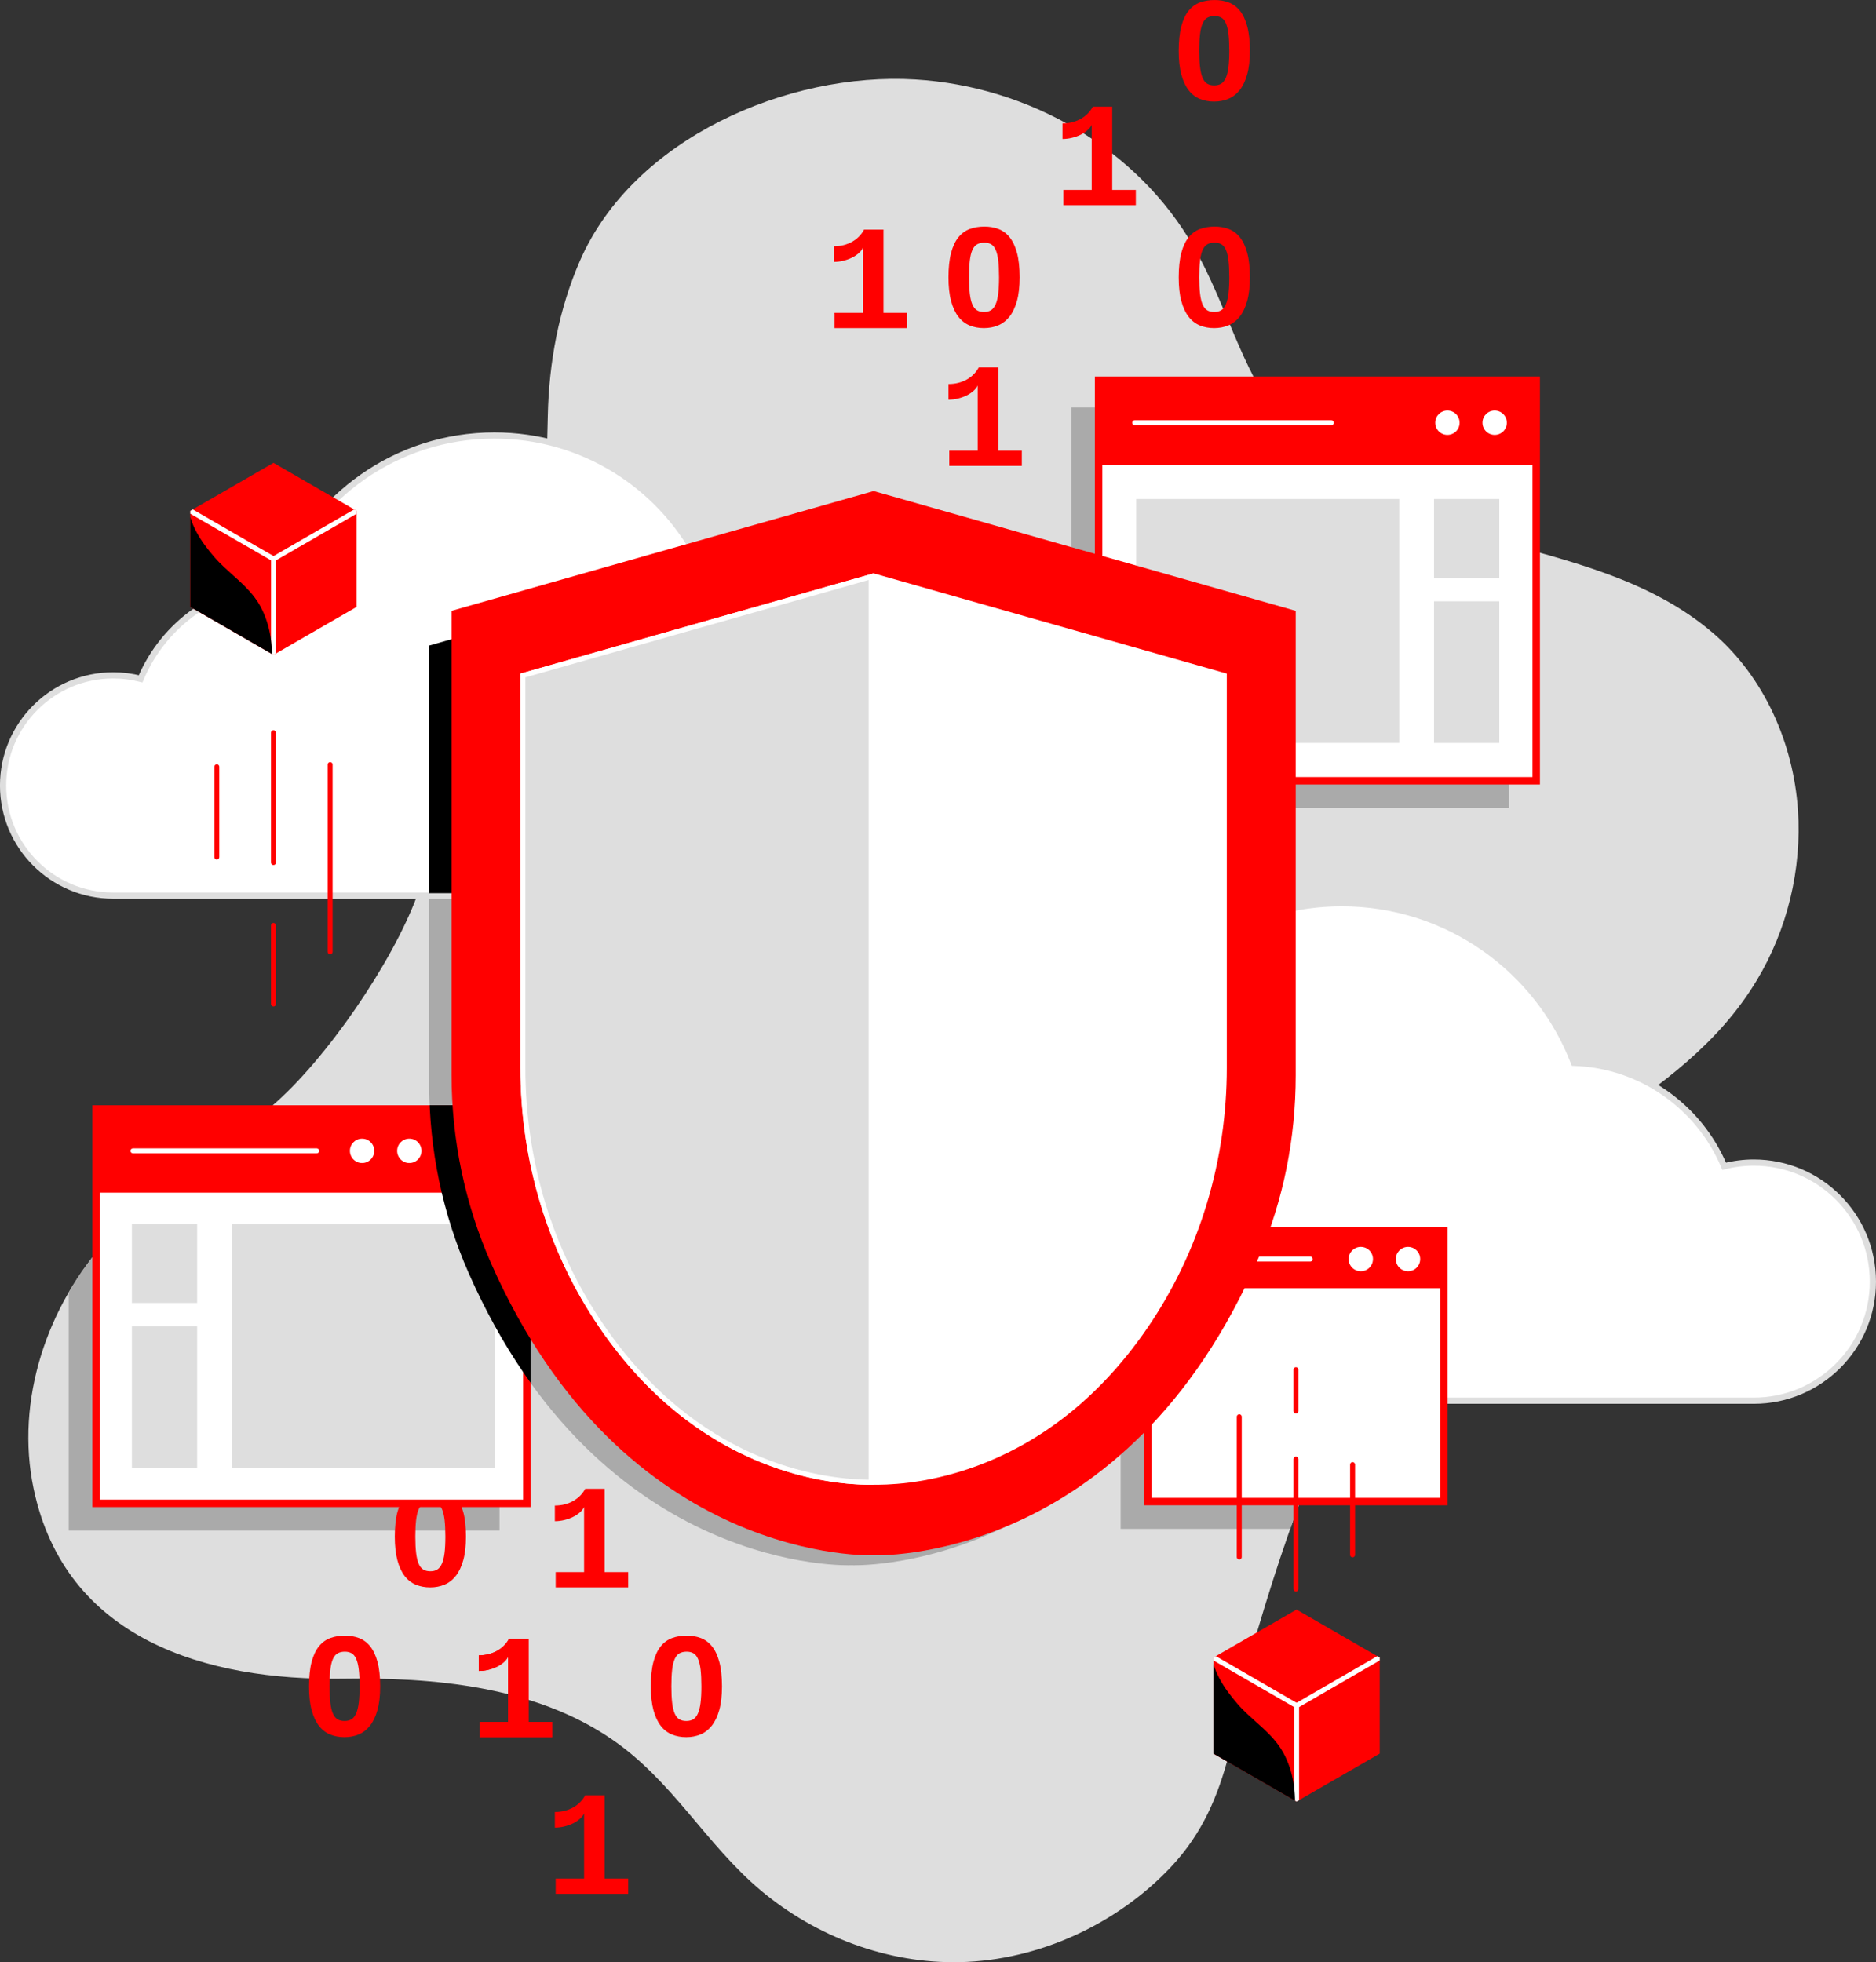 <?xml version="1.0" encoding="UTF-8"?>
<svg id="Layer_2" data-name="Layer 2" xmlns="http://www.w3.org/2000/svg" xmlns:xlink="http://www.w3.org/1999/xlink" viewBox="0 0 756.03 790.9">
  <rect x="0" y="0" width="756.03" height="790.9" fill="#333333" stroke="none"/>
  <defs>
    <style>
      .cls-1, .cls-2, .cls-3, .cls-4, .cls-5 {
        fill: none;
      }

      .cls-2, .cls-3, .cls-6 {
        stroke-miterlimit: 10;
      }

      .cls-2, .cls-4, .cls-6 {
        stroke: red;
      }

      .cls-2, .cls-6 {
        stroke-width: 3px;
      }

      .cls-7 {
        clip-path: url(#clippath);
      }

      .cls-8, .cls-6 {
        fill: #fff;
      }

      .cls-9, .cls-10 {
        fill: red;
      }

      .cls-11 {
        fill: #aaa;
      }

      .cls-12 {
        fill: #dedede;
      }

      .cls-10, .cls-4, .cls-5 {
        stroke-linecap: round;
        stroke-linejoin: round;
        stroke-width: 2px;
      }

      .cls-10, .cls-5 {
        stroke: #fff;
      }

      .cls-3 {
        stroke: #dedede;
        stroke-width: 2.5px;
      }

      .cls-13 {
        clip-path: url(#clippath-1);
      }

      .cls-14 {
        clip-path: url(#clippath-4);
      }

      .cls-15 {
        clip-path: url(#clippath-3);
      }

      .cls-16 {
        clip-path: url(#clippath-2);
      }

      .cls-17 {
        clip-path: url(#clippath-5);
      }
    </style>
    <clipPath id="clippath">
      <path class="cls-1" d="M179.98,315.33s-9.93,40.39-11.97,45.89c-9.95,26.84-36.58,65.85-58.32,84.46-21.64,18.51-46.95,32.65-66.31,53.81-24.5,26.78-37.3,65-29.84,100.53,12.78,60.85,69.65,77.47,124.45,76.6,36.81-.58,76.96,2.96,108.27,24.21,24.8,16.83,38.07,42.45,60.44,61.22,22.2,18.62,51.1,29.48,80.16,28.82,31.77-.72,63.34-15.29,85.06-38.39,25.67-27.29,24.68-60.92,34.71-94.81,15.75-53.22,35.75-107.45,71.55-150.72,37.2-44.97,99.07-60.78,129.79-111.8,12.34-20.49,18.21-44.8,16.6-68.66-1.83-26.91-13.57-53.49-33.98-71.12-50.78-43.86-131.9-29.19-175.01-86.58-15.46-20.58-21.6-46.62-34.34-68.99-22.85-40.1-66.65-65.01-112.35-67.76-51.59-3.11-113.54,23.82-135.07,72.84-8.65,19.69-12.61,41.29-13.06,62.72-4.14,195.49-40.78,147.74-40.78,147.74Z"/>
    </clipPath>
    <clipPath id="clippath-1">
      <path class="cls-1" d="M301.65,221.84c-7.13,0-14.01,1.08-20.49,3.07-15.58-29.3-46.41-49.27-81.92-49.27-39.49,0-73.2,24.7-86.57,59.48-25.24,.84-46.72,16.51-56,38.59-3.53-.9-7.23-1.39-11.04-1.39-24.52,0-44.39,19.87-44.39,44.39s21.12,43.31,45.64,43.31H200.49c20.74,0,83.01,1.08,101.16,1.08,38.46,0,69.63-31.18,69.63-69.63s-31.18-69.63-69.63-69.63ZM38.69,605.95H213.82v-160.48H38.69v160.48Z"/>
    </clipPath>
    <clipPath id="clippath-2">
      <polygon class="cls-1" points="143.72 205.91 143.72 244.62 110.21 263.97 76.69 244.62 76.69 205.91 110.21 186.56 143.72 205.91"/>
    </clipPath>
    <clipPath id="clippath-3">
      <polygon class="cls-1" points="143.72 205.91 143.72 244.62 110.21 263.97 76.69 244.62 76.69 205.91 110.21 186.56 143.72 205.91"/>
    </clipPath>
    <clipPath id="clippath-4">
      <polygon class="cls-1" points="556.02 668.11 556.02 706.81 522.51 726.16 488.99 706.81 488.99 668.11 522.51 648.76 556.02 668.11"/>
    </clipPath>
    <clipPath id="clippath-5">
      <polygon class="cls-1" points="556.02 668.11 556.02 706.81 522.51 726.16 488.99 706.81 488.99 668.11 522.51 648.76 556.02 668.11"/>
    </clipPath>
  </defs>
  <g id="Openshift">
    <path class="cls-12" d="M179.98,315.33s-9.93,40.39-11.97,45.89c-9.95,26.84-36.58,65.85-58.32,84.46-21.64,18.51-46.95,32.65-66.31,53.81-24.5,26.78-37.3,65-29.84,100.53,12.78,60.85,69.65,77.47,124.45,76.6,36.81-.58,76.96,2.96,108.27,24.21,24.8,16.83,38.07,42.45,60.44,61.22,22.2,18.62,51.1,29.48,80.16,28.82,31.77-.72,63.34-15.29,85.06-38.39,25.67-27.29,24.68-60.92,34.71-94.81,15.75-53.22,35.75-107.45,71.55-150.72,37.2-44.97,99.07-60.78,129.79-111.8,12.34-20.49,18.21-44.8,16.6-68.66-1.83-26.91-13.57-53.49-33.98-71.12-50.78-43.86-131.9-29.19-175.01-86.58-15.46-20.58-21.6-46.62-34.34-68.99-22.85-40.1-66.65-65.01-112.35-67.76-51.59-3.11-113.54,23.82-135.07,72.84-8.65,19.69-12.61,41.29-13.06,62.72-4.14,195.49-40.78,147.74-40.78,147.74Z"/>
    <path class="cls-11" d="M343.04,211.91l-170.1,48.28v176.99c0,26.12,5.35,51.98,15.87,75.88,53.79,122.11,154.23,117.83,154.23,117.83,0,0,101.7,4.34,155.23-120.13,9.95-23.13,14.87-48.1,14.87-73.28v-177.28s-170.1-48.28-170.1-48.28Z"/>
    <path class="cls-8" d="M301.65,221.74c-7.13,0-14.01,1.08-20.49,3.07-15.58-29.3-46.41-49.27-81.92-49.27-39.49,0-73.2,24.7-86.57,59.48-25.24,.84-46.72,16.51-56,38.59-3.53-.9-7.23-1.39-11.04-1.39-24.52,0-44.39,19.87-44.39,44.39s19.87,44.39,44.39,44.39H301.65c38.46,0,69.63-31.18,69.63-69.63s-31.18-69.63-69.63-69.63Z"/>
    <path class="cls-3" d="M301.65,221.74c-7.13,0-14.01,1.08-20.49,3.07-15.58-29.3-46.41-49.27-81.92-49.27-39.49,0-73.2,24.7-86.57,59.48-25.24,.84-46.72,16.51-56,38.59-3.53-.9-7.23-1.39-11.04-1.39-24.52,0-44.39,19.87-44.39,44.39s19.87,44.39,44.39,44.39H301.65c38.46,0,69.63-31.18,69.63-69.63s-31.18-69.63-69.63-69.63Z"/>
    <path class="cls-8" d="M430.01,414c7.71,0,15.14,1.16,22.15,3.32,16.85-31.68,50.18-53.26,88.56-53.26,42.7,0,79.14,26.7,93.59,64.31,27.29,.91,50.51,17.85,60.54,41.72,3.82-.98,7.82-1.5,11.94-1.5,26.5,0,47.99,21.49,47.99,47.99,0,26.51-21.49,47.99-47.99,47.99-13.12,0-257.15,0-276.77,0-41.58,0-75.28-33.7-75.28-75.28s33.7-75.28,75.28-75.28Z"/>
    <path class="cls-3" d="M430.01,414c7.71,0,15.14,1.16,22.15,3.32,16.85-31.68,50.18-53.26,88.56-53.26,42.7,0,79.14,26.7,93.59,64.31,27.29,.91,50.51,17.85,60.54,41.72,3.82-.98,7.82-1.5,11.94-1.5,26.5,0,47.99,21.49,47.99,47.99,0,26.51-21.49,47.99-47.99,47.99-13.12,0-257.15,0-276.77,0-41.58,0-75.28-33.7-75.28-75.28s33.7-75.28,75.28-75.28Z"/>
    <g class="cls-7">
      <path class="cls-11" d="M27.69,616.95H201.31v-158.95H27.69v158.95Zm423.93-.71h119.28v-109.2h-119.28v109.2Zm-19.88-451.98v161.45h176.36V164.25h-176.36Z"/>
    </g>
    <path class="cls-9" d="M187.78,619.35c0,3.75-.36,6.92-1.09,9.53s-1.73,4.71-3.02,6.33-2.81,2.79-4.56,3.52-3.68,1.09-5.76,1.09-3.99-.36-5.74-1.07c-1.75-.72-3.25-1.88-4.51-3.5-1.26-1.62-2.24-3.73-2.94-6.33s-1.06-5.79-1.06-9.56,.35-7.23,1.05-9.86,1.68-4.73,2.96-6.3,2.8-2.68,4.58-3.33c1.78-.65,3.74-.97,5.9-.97,2.02,0,3.9,.32,5.64,.97,1.74,.65,3.24,1.76,4.51,3.33s2.26,3.67,2.97,6.3,1.07,5.92,1.07,9.86Zm-8.3,0c0-2.71-.11-4.96-.32-6.74s-.56-3.22-1.03-4.3-1.08-1.84-1.84-2.28-1.67-.66-2.75-.66c-1.16,0-2.13,.23-2.92,.68s-1.42,1.22-1.9,2.3c-.48,1.08-.82,2.52-1.03,4.31s-.31,4.03-.31,6.7,.11,4.84,.32,6.63,.56,3.22,1.03,4.31,1.09,1.86,1.86,2.33c.77,.46,1.71,.69,2.83,.69s2-.23,2.77-.69,1.39-1.24,1.88-2.33,.85-2.53,1.07-4.31,.34-3.99,.34-6.63Z"/>
    <rect class="cls-6" x="38.69" y="446.99" width="173.63" height="158.95"/>
    <g>
      <rect class="cls-12" x="93.48" y="493.3" width="106" height="98.31" transform="translate(292.96 1084.92) rotate(180)"/>
      <rect class="cls-12" x="53.15" y="493.3" width="26.3" height="31.88"/>
      <rect class="cls-12" x="53.15" y="534.53" width="26.3" height="57.09"/>
    </g>
    <g>
      <rect class="cls-8" x="442.74" y="153.25" width="176.36" height="161.45"/>
      <rect class="cls-2" x="442.74" y="153.25" width="176.36" height="161.45"/>
    </g>
    <g>
      <rect class="cls-12" x="457.9" y="201.15" width="106" height="98.31"/>
      <rect class="cls-12" x="577.92" y="201.15" width="26.3" height="31.88"/>
      <rect class="cls-12" x="577.92" y="242.38" width="26.3" height="57.09"/>
    </g>
    <rect class="cls-9" x="442.74" y="153.25" width="176.36" height="34.26"/>
    <rect class="cls-6" x="462.62" y="496.04" width="119.28" height="109.2"/>
    <rect class="cls-9" x="462.62" y="496.04" width="119.28" height="23.17"/>
    <line class="cls-5" x1="459.98" y1="507.48" x2="528.02" y2="507.48"/>
    <rect class="cls-9" x="38.69" y="446.99" width="173.63" height="33.73"/>
    <g class="cls-13">
      <path d="M343.07,211.92l-170.1,48.28v176.97c0,26.12,5.35,51.98,15.87,75.88,53.79,122.11,154.23,117.83,154.23,117.83,0,0,101.7,4.34,155.23-120.13,9.95-23.13,14.87-48.1,14.87-73.28v-177.27s-170.1-48.28-170.1-48.28Z"/>
    </g>
    <path class="cls-9" d="M352.07,197.92l-170.1,48.28v186.97c0,26.12,5.35,51.98,15.87,75.88,53.79,122.11,154.23,117.83,154.23,117.83,0,0,101.7,4.34,155.23-120.13,9.95-23.13,14.87-48.1,14.87-73.28V246.2s-170.1-48.28-170.1-48.28Z"/>
    <path class="cls-8" d="M352.07,598.46c-8.15,0-66.78,.65-110.53-63.48-21-30.78-31.81-67.37-31.81-104.63v-158.85l142.34-40.4,142.33,40.4v158.85c0,37.26-10.81,73.85-31.81,104.63-43.74,64.13-102.37,63.48-110.53,63.48h0Z"/>
    <path class="cls-9" d="M336.33,132.25v-6.15h11.45v-26.24c-.37,.79-.96,1.53-1.75,2.22s-1.72,1.3-2.77,1.81-2.2,.92-3.45,1.22c-1.25,.3-2.52,.46-3.81,.46v-6.3c1.45,0,2.81-.17,4.06-.5s2.4-.8,3.45-1.4c1.04-.6,1.96-1.31,2.75-2.13s1.45-1.73,1.96-2.71h7.83v33.57h9.51v6.15h-29.24Z"/>
    <path class="cls-9" d="M382.56,187.78v-6.15h11.45v-26.24c-.37,.79-.96,1.53-1.75,2.22s-1.72,1.3-2.77,1.81-2.2,.92-3.45,1.22c-1.25,.3-2.52,.46-3.81,.46v-6.3c1.45,0,2.81-.17,4.06-.5,1.26-.33,2.4-.8,3.45-1.4,1.04-.6,1.96-1.31,2.75-2.13s1.45-1.73,1.96-2.71h7.83v33.57h9.51v6.15h-29.24Z"/>
    <path class="cls-9" d="M428.51,82.7v-6.15h11.45v-26.24c-.37,.79-.96,1.53-1.75,2.22s-1.72,1.3-2.77,1.81c-1.05,.51-2.2,.92-3.45,1.22s-2.52,.46-3.81,.46v-6.3c1.45,0,2.81-.17,4.06-.5s2.4-.8,3.45-1.4,1.96-1.31,2.75-2.13,1.45-1.73,1.96-2.71h7.83v33.57h9.51v6.15h-29.24Z"/>
    <path class="cls-9" d="M410.92,111.78c0,3.75-.36,6.92-1.09,9.53-.73,2.6-1.73,4.71-3.02,6.33s-2.81,2.79-4.56,3.52-3.68,1.09-5.76,1.09-3.99-.36-5.74-1.07c-1.75-.72-3.25-1.88-4.51-3.5s-2.24-3.73-2.94-6.33c-.71-2.6-1.06-5.79-1.06-9.56s.35-7.23,1.05-9.86,1.68-4.73,2.96-6.3,2.8-2.68,4.58-3.33,3.74-.97,5.9-.97c2.02,0,3.9,.32,5.64,.97s3.24,1.76,4.51,3.33,2.26,3.67,2.97,6.3,1.07,5.92,1.07,9.86Zm-8.3,0c0-2.71-.11-4.96-.32-6.74s-.56-3.22-1.03-4.3-1.08-1.84-1.84-2.28-1.67-.66-2.75-.66c-1.16,0-2.13,.23-2.92,.68s-1.42,1.22-1.9,2.3-.82,2.52-1.03,4.31-.31,4.03-.31,6.7,.11,4.84,.32,6.63,.56,3.22,1.03,4.31,1.09,1.86,1.86,2.33,1.71,.69,2.83,.69,2-.23,2.77-.69,1.39-1.24,1.88-2.33,.85-2.53,1.07-4.31,.34-3.99,.34-6.63Z"/>
    <path class="cls-9" d="M503.7,111.78c0,3.75-.36,6.92-1.09,9.53s-1.73,4.71-3.02,6.33-2.81,2.79-4.56,3.52-3.68,1.09-5.76,1.09-3.99-.36-5.74-1.07c-1.75-.72-3.25-1.88-4.51-3.5s-2.24-3.73-2.94-6.33c-.71-2.6-1.06-5.79-1.06-9.56s.35-7.23,1.05-9.86,1.68-4.73,2.96-6.3c1.28-1.57,2.8-2.68,4.58-3.33s3.74-.97,5.9-.97c2.02,0,3.9,.32,5.64,.97s3.24,1.76,4.51,3.33c1.27,1.57,2.26,3.67,2.97,6.3s1.07,5.92,1.07,9.86Zm-8.3,0c0-2.71-.11-4.96-.32-6.74s-.56-3.22-1.03-4.3-1.08-1.84-1.84-2.28-1.67-.66-2.75-.66c-1.16,0-2.13,.23-2.92,.68s-1.42,1.22-1.9,2.3-.82,2.52-1.03,4.31-.31,4.03-.31,6.7,.11,4.84,.32,6.63c.22,1.79,.56,3.22,1.03,4.31,.47,1.09,1.09,1.86,1.86,2.33s1.71,.69,2.83,.69,2-.23,2.77-.69,1.39-1.24,1.88-2.33,.85-2.53,1.07-4.31c.23-1.79,.34-3.99,.34-6.63Z"/>
    <path class="cls-9" d="M503.7,20.46c0,3.75-.36,6.92-1.09,9.53s-1.73,4.71-3.02,6.33-2.81,2.79-4.56,3.52-3.68,1.09-5.76,1.09-3.99-.36-5.74-1.07c-1.75-.72-3.25-1.88-4.51-3.5s-2.24-3.73-2.94-6.33c-.71-2.6-1.06-5.79-1.06-9.56s.35-7.23,1.05-9.86,1.68-4.73,2.96-6.3c1.28-1.57,2.8-2.68,4.58-3.33,1.78-.65,3.74-.97,5.9-.97,2.02,0,3.9,.32,5.64,.97,1.74,.65,3.24,1.76,4.51,3.33,1.27,1.57,2.26,3.67,2.97,6.3s1.07,5.92,1.07,9.86Zm-8.3,0c0-2.71-.11-4.96-.32-6.74s-.56-3.22-1.03-4.3c-.47-1.08-1.08-1.84-1.84-2.28s-1.67-.66-2.75-.66c-1.16,0-2.13,.23-2.92,.68s-1.42,1.22-1.9,2.3-.82,2.52-1.03,4.31-.31,4.03-.31,6.7,.11,4.84,.32,6.63c.22,1.79,.56,3.22,1.03,4.31,.47,1.09,1.09,1.86,1.86,2.33s1.71,.69,2.83,.69,2-.23,2.77-.69,1.39-1.24,1.88-2.33,.85-2.53,1.07-4.31c.23-1.79,.34-3.99,.34-6.63Z"/>
    <path class="cls-9" d="M193.29,700.18v-6.15h11.45v-26.24c-.37,.79-.96,1.53-1.75,2.22s-1.72,1.3-2.77,1.81-2.2,.92-3.45,1.22c-1.25,.3-2.52,.46-3.81,.46v-6.3c1.45,0,2.81-.17,4.06-.5s2.4-.8,3.45-1.4c1.04-.6,1.96-1.31,2.75-2.13,.8-.82,1.45-1.73,1.96-2.71h7.83v33.57h9.51v6.15h-29.24Z"/>
    <path class="cls-9" d="M223.94,763.33v-6.15h11.45v-26.24c-.37,.79-.96,1.53-1.75,2.22s-1.72,1.3-2.77,1.81c-1.05,.51-2.2,.92-3.45,1.22-1.25,.3-2.52,.46-3.81,.46v-6.3c1.45,0,2.81-.17,4.06-.5s2.4-.8,3.45-1.4,1.96-1.31,2.75-2.13,1.45-1.73,1.96-2.71h7.83v33.57h9.51v6.15h-29.24Z"/>
    <path class="cls-9" d="M290.96,679.71c0,3.75-.36,6.92-1.09,9.53-.73,2.6-1.73,4.71-3.02,6.33s-2.81,2.79-4.56,3.52-3.68,1.09-5.76,1.09-3.99-.36-5.74-1.07c-1.75-.72-3.25-1.88-4.51-3.5s-2.24-3.73-2.94-6.33-1.06-5.79-1.06-9.56,.35-7.23,1.05-9.86,1.68-4.73,2.96-6.3,2.8-2.68,4.58-3.33c1.78-.65,3.74-.97,5.9-.97,2.02,0,3.9,.32,5.64,.97,1.74,.65,3.24,1.76,4.51,3.33s2.26,3.67,2.97,6.3,1.07,5.92,1.07,9.86Zm-8.3,0c0-2.71-.11-4.96-.32-6.74s-.56-3.22-1.03-4.3-1.08-1.84-1.84-2.28-1.67-.66-2.75-.66c-1.16,0-2.13,.23-2.92,.68s-1.42,1.22-1.9,2.3-.82,2.52-1.03,4.31-.31,4.03-.31,6.7,.11,4.84,.32,6.63,.56,3.22,1.03,4.31,1.09,1.86,1.86,2.33,1.71,.69,2.83,.69,2-.23,2.77-.69,1.39-1.24,1.88-2.33,.85-2.53,1.07-4.31,.34-3.99,.34-6.63Z"/>
    <path class="cls-9" d="M223.94,639.81v-6.15h11.45v-26.24c-.37,.79-.96,1.53-1.75,2.22s-1.72,1.3-2.77,1.81-2.2,.92-3.45,1.22c-1.25,.3-2.52,.46-3.81,.46v-6.3c1.45,0,2.81-.17,4.06-.5s2.4-.8,3.45-1.4c1.04-.6,1.96-1.31,2.75-2.13s1.45-1.73,1.96-2.71h7.83v33.57h9.51v6.15h-29.24Z"/>
    <path class="cls-9" d="M153.21,679.71c0,3.75-.36,6.92-1.09,9.53s-1.73,4.71-3.02,6.33-2.81,2.79-4.56,3.52-3.68,1.09-5.76,1.09-3.99-.36-5.74-1.07c-1.75-.72-3.25-1.88-4.51-3.5s-2.24-3.73-2.94-6.33c-.71-2.6-1.06-5.79-1.06-9.56s.35-7.23,1.05-9.86,1.68-4.73,2.96-6.3,2.8-2.68,4.58-3.33c1.78-.65,3.74-.97,5.9-.97,2.02,0,3.9,.32,5.64,.97,1.74,.65,3.24,1.76,4.51,3.33s2.26,3.67,2.97,6.3,1.07,5.92,1.07,9.86Zm-8.3,0c0-2.71-.11-4.96-.32-6.74s-.56-3.22-1.03-4.3-1.08-1.84-1.84-2.28-1.67-.66-2.75-.66c-1.16,0-2.13,.23-2.92,.68s-1.42,1.22-1.9,2.3-.82,2.52-1.03,4.31-.31,4.03-.31,6.7,.11,4.84,.32,6.63,.56,3.22,1.03,4.31,1.09,1.86,1.86,2.33,1.71,.69,2.83,.69,2-.23,2.77-.69,1.39-1.24,1.88-2.33,.85-2.53,1.07-4.31,.34-3.99,.34-6.63Z"/>
    <line class="cls-5" x1="53.59" y1="463.86" x2="127.63" y2="463.86"/>
    <line class="cls-5" x1="457.28" y1="170.38" x2="536.5" y2="170.38"/>
    <g>
      <circle class="cls-8" cx="548.4" cy="507.48" r="4.91"/>
      <circle class="cls-8" cx="567.43" cy="507.48" r="4.91"/>
    </g>
    <g>
      <circle class="cls-8" cx="583.31" cy="170.38" r="4.91"/>
      <circle class="cls-8" cx="602.35" cy="170.38" r="4.91"/>
    </g>
    <g>
      <line class="cls-4" x1="522.26" y1="568.76" x2="522.26" y2="552.07"/>
      <line class="cls-4" x1="499.42" y1="571.05" x2="499.42" y2="627.58"/>
      <line class="cls-4" x1="545.09" y1="626.7" x2="545.09" y2="590.34"/>
      <line class="cls-4" x1="522.26" y1="640.45" x2="522.26" y2="588.11"/>
    </g>
    <g>
      <line class="cls-4" x1="110.21" y1="373" x2="110.21" y2="404.67"/>
      <line class="cls-4" x1="133.04" y1="383.63" x2="133.04" y2="308.19"/>
      <line class="cls-4" x1="87.37" y1="309.08" x2="87.37" y2="345.44"/>
      <line class="cls-4" x1="110.21" y1="295.33" x2="110.21" y2="347.67"/>
    </g>
    <g>
      <polygon class="cls-9" points="143.72 205.91 143.72 244.62 110.21 263.97 76.69 244.62 76.69 205.91 110.21 186.56 143.72 205.91"/>
      <g class="cls-16">
        <line class="cls-10" x1="76.69" y1="205.91" x2="110.23" y2="225.28"/>
        <line class="cls-5" x1="110.23" y1="225.28" x2="110.23" y2="270.18"/>
        <line class="cls-10" x1="143.72" y1="205.91" x2="110.23" y2="225.28"/>
      </g>
      <g class="cls-15">
        <path d="M83.07,175.59c-2.01,2.16-2.92,6.48-3.79,9.19-1.83,5.68-3.33,11.67-3.41,17.66-.1,8.26,5.27,16.06,10.52,22.11,5.04,5.81,11.65,10.11,16.27,16.31,.84,1.12,1.6,2.29,2.27,3.52,4.04,7.45,5.22,16.19,4.44,24.56-.04,.4-.1,2.9-.77,2.93,0,0-45.44,1.58-45.44,1.58l-3.47-96.92s24.2-1.82,23.38-.93Z"/>
      </g>
    </g>
    <g>
      <polygon class="cls-9" points="556.02 668.11 556.02 706.81 522.51 726.16 488.99 706.81 488.99 668.11 522.51 648.76 556.02 668.11"/>
      <g class="cls-14">
        <line class="cls-10" x1="488.99" y1="668.11" x2="522.53" y2="687.48"/>
        <line class="cls-5" x1="522.53" y1="687.48" x2="522.53" y2="732.38"/>
        <line class="cls-10" x1="556.02" y1="668.11" x2="522.53" y2="687.48"/>
      </g>
      <g class="cls-17">
        <path d="M495.37,637.78c-2.01,2.16-2.92,6.48-3.79,9.19-1.83,5.68-3.33,11.67-3.41,17.66-.1,8.26,5.27,16.06,10.52,22.11s11.65,10.11,16.27,16.31c.84,1.12,1.6,2.29,2.27,3.52,4.04,7.45,5.22,16.19,4.44,24.56-.04,.4-.1,2.9-.77,2.93,0,0-45.44,1.58-45.44,1.58l-3.47-96.92s24.2-1.82,23.38-.93Z"/>
      </g>
    </g>
    <path class="cls-9" d="M193.29,700.18v-6.15h11.45v-26.24c-.37,.79-.96,1.53-1.75,2.22s-1.72,1.3-2.77,1.81-2.2,.92-3.45,1.22c-1.25,.3-2.52,.46-3.81,.46v-6.3c1.45,0,2.81-.17,4.06-.5s2.4-.8,3.45-1.4c1.04-.6,1.96-1.31,2.75-2.13,.8-.82,1.45-1.73,1.96-2.71h7.83v33.57h9.51v6.15h-29.24Z"/>
    <g>
      <path class="cls-12" d="M351.07,597.45c-20.2-.09-70.18-6.57-108.7-63.04-20.69-30.34-31.63-66.33-31.63-104.07v-158.09l140.34-39.83v365.03Z"/>
      <path class="cls-8" d="M350.07,233.75v362.69c-20.65-.31-69.25-7.43-106.88-62.59-20.58-30.17-31.46-65.96-31.46-103.5v-157.33l138.34-39.26m2-2.65l-142.34,40.4v158.85c0,37.26,10.81,73.85,31.81,104.63,42.87,62.85,100.05,63.48,109.98,63.48,.2,0,.38,0,.54,0V231.11h0Z"/>
    </g>
    <g>
      <circle class="cls-8" cx="145.92" cy="463.86" r="4.91"/>
      <circle class="cls-8" cx="164.96" cy="463.86" r="4.91"/>
    </g>
  </g>
</svg>